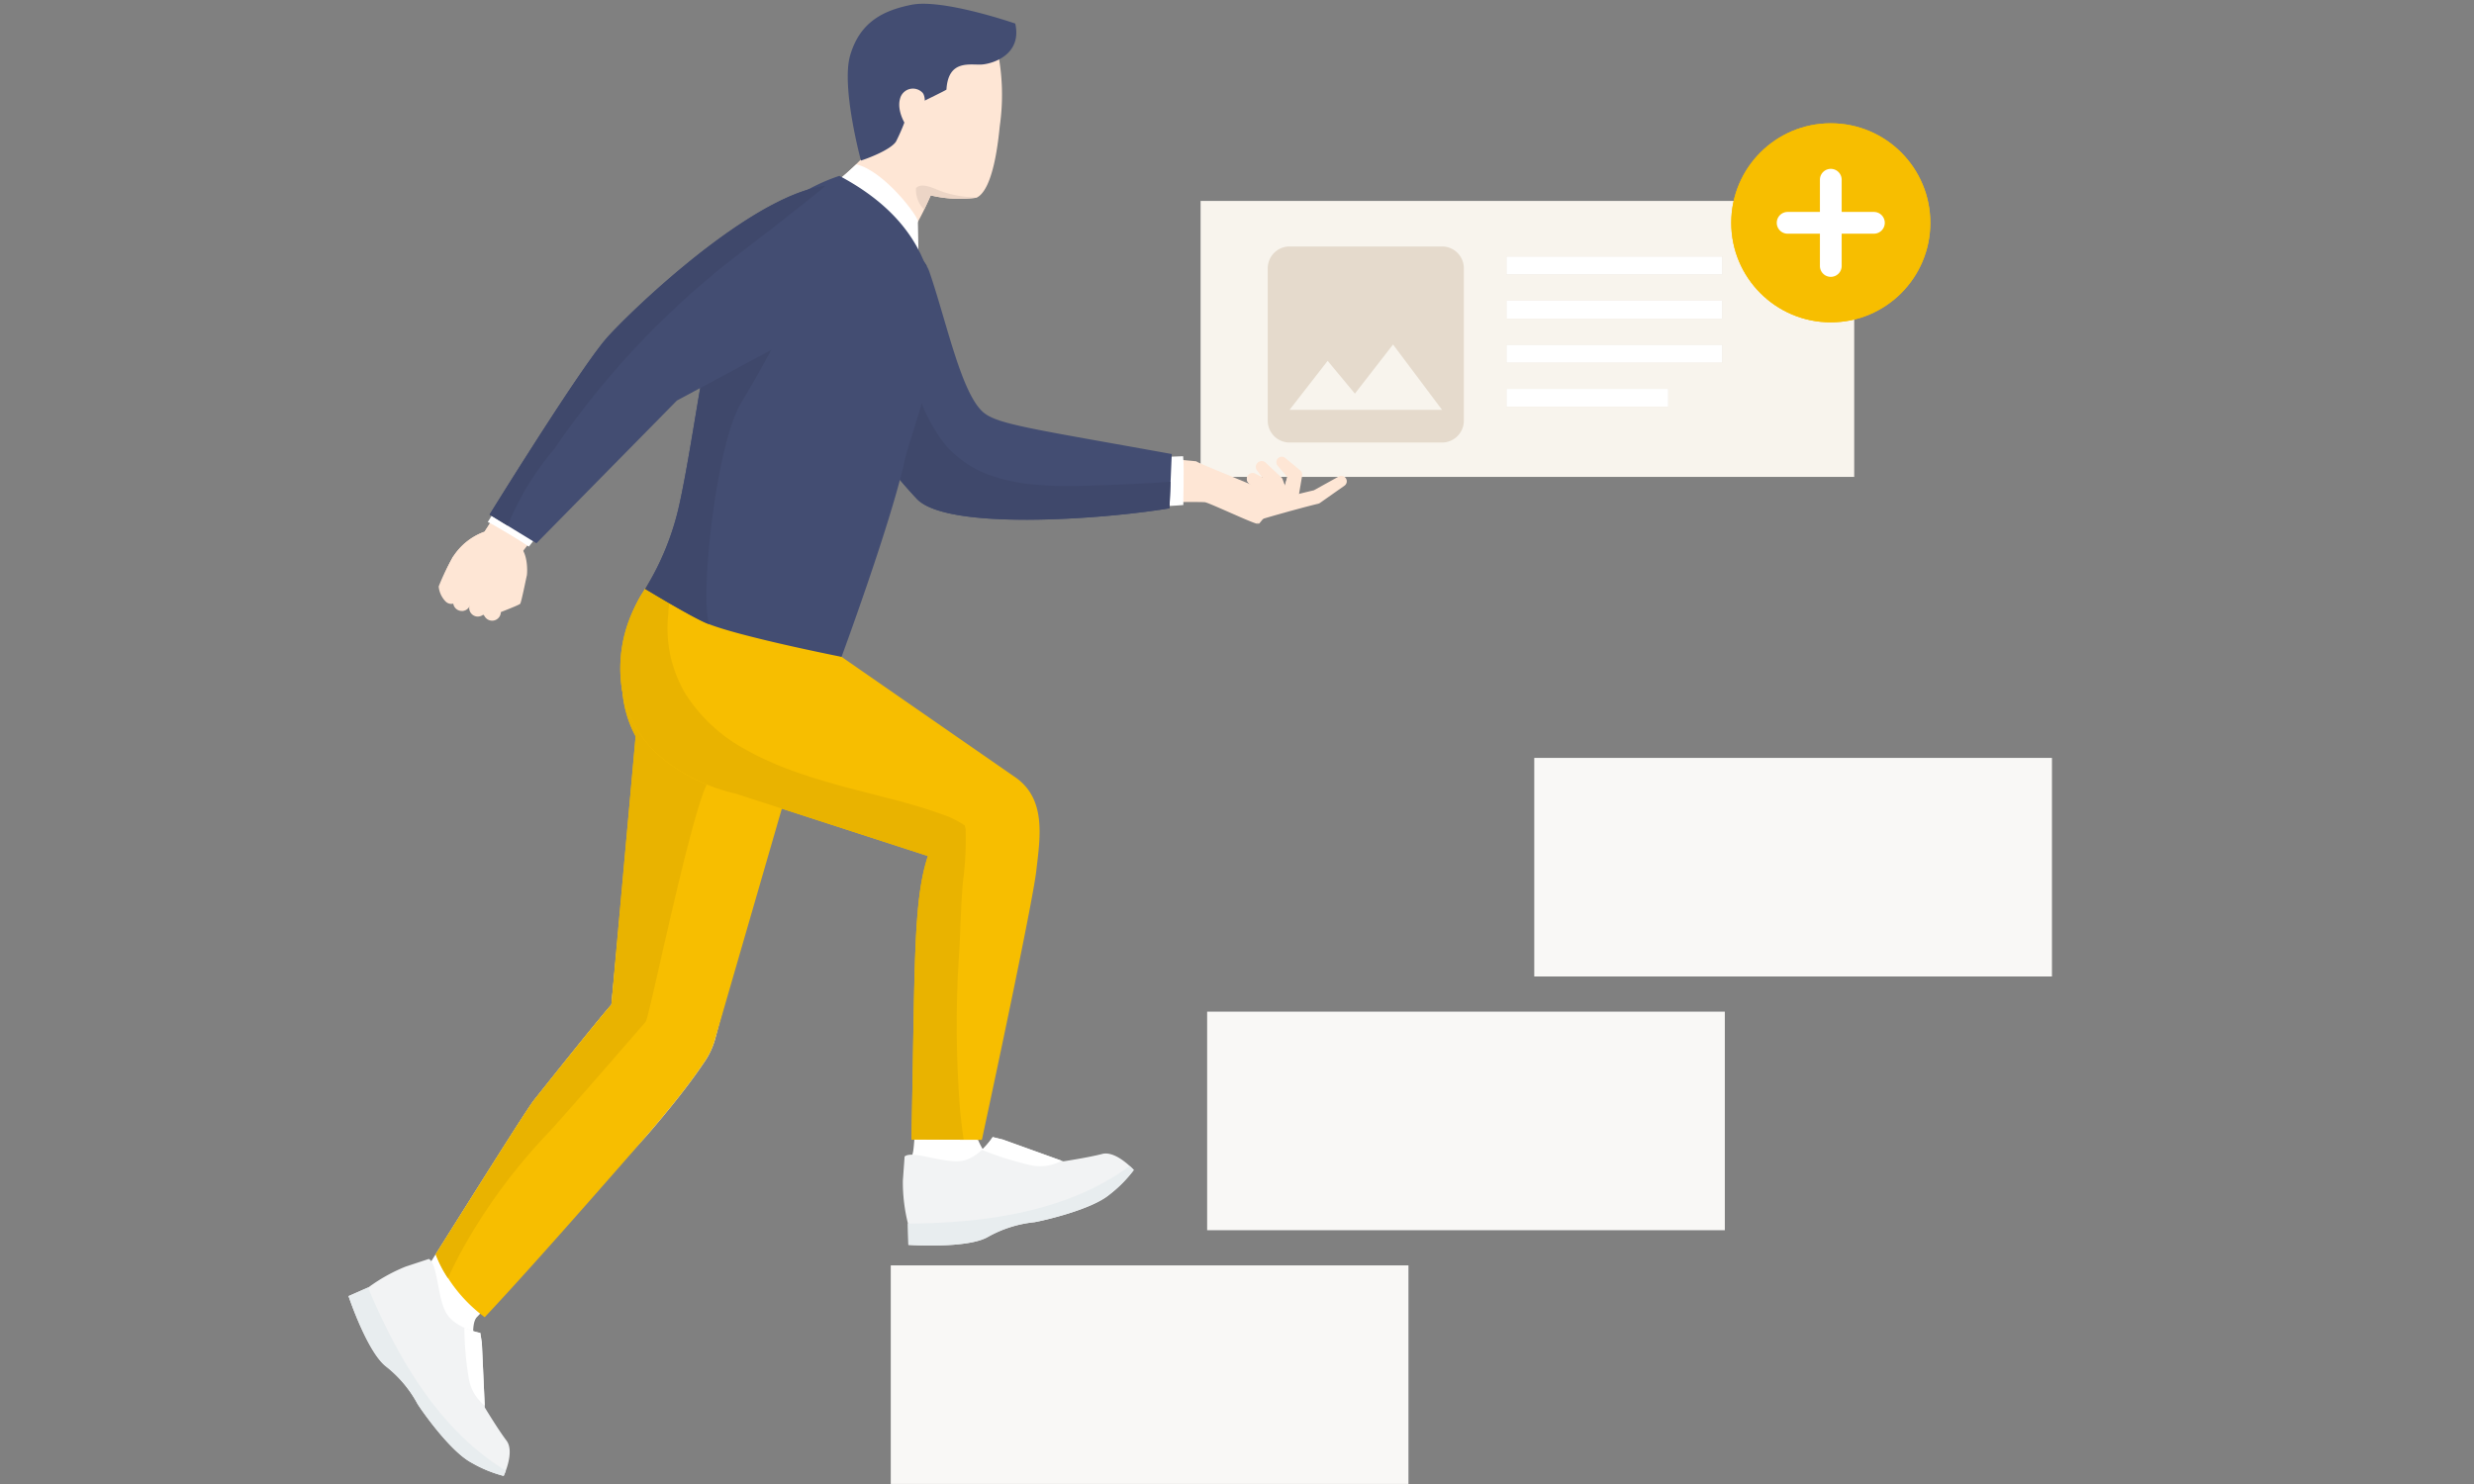 <svg xmlns="http://www.w3.org/2000/svg" xmlns:xlink="http://www.w3.org/1999/xlink" width="230" height="138" viewBox="0 0 230 138"><rect x="0" y="0" width="230" height="138" fill="#808080" stroke="none"/><defs><clipPath id="a"><rect width="230" height="138" transform="translate(0 9)" fill="none"/></clipPath></defs><g transform="translate(0 -9)" clip-path="url(#a)"><g transform="translate(32.4 9.351)"><g transform="translate(79.215 11.115)"><rect width="60.765" height="25.662" transform="translate(0 7.22)" fill="#f8f4ed"/><g transform="translate(49.334)"><circle cx="9.254" cy="9.254" r="9.254" fill="#f7be00"/><path d="M344.211,1035.418h-2.995v-2.995a1.011,1.011,0,1,0-2.023,0v2.995h-3a1.011,1.011,0,0,0,0,2.023h3v3a1.011,1.011,0,0,0,2.023,0v-3h2.995a1.011,1.011,0,0,0,0-2.023Z" transform="translate(-330.95 -1027.175)" fill="#f7be00"/><circle cx="9.254" cy="9.254" r="9.254" fill="#f7be00"/><path d="M344.211,1035.418h-2.995v-2.995a1.011,1.011,0,1,0-2.023,0v2.995h-3a1.011,1.011,0,0,0,0,2.023h3v3a1.011,1.011,0,0,0,2.023,0v-3h2.995a1.011,1.011,0,0,0,0-2.023Z" transform="translate(-330.95 -1027.175)" fill="#fff"/></g><g transform="translate(28.435 12.388)"><rect width="20.058" height="1.669" fill="#e5dacc"/><rect width="20.058" height="1.669" transform="translate(0 4.103)" fill="#e5dacc"/><rect width="20.058" height="1.669" transform="translate(0 8.206)" fill="#e5dacc"/><rect width="15.041" height="1.669" transform="translate(0 12.31)" fill="#e5dacc"/><rect width="20.058" height="1.669" fill="#fff"/><rect width="20.058" height="1.669" transform="translate(0 4.103)" fill="#fff"/><rect width="20.058" height="1.669" transform="translate(0 8.206)" fill="#fff"/><rect width="15.041" height="1.669" transform="translate(0 12.31)" fill="#fff"/></g></g><path d="M260.868,1075.319c0-.644-.779-.755-1.13-1.306-.074-.116-5.83-2.38-5.85-2.513l-2.539-.233-.654,4.042s3.633-.053,4.005,0,4.26,1.879,4.791,1.985a.744.744,0,0,0,.246-.014C257.788,1076.61,260.868,1075.649,260.868,1075.319Z" transform="translate(-175.066 -1028.954)" fill="#fee6d5"/><path d="M166.522,1131.428c-.668.712-4.6,5.6-7.2,8.88-.883,1.112-9.792,15.409-10.576,16.6l5.265,8.791c.17-.168-.85-4.312,0-5.212,4.22-4.458,15.117-16.1,15.888-17q1.393-1.608,2.717-3.274c.879-1.114,1.734-2.246,2.528-3.429l.093-.135a7.144,7.144,0,0,0,.963-2.156l8.227-31.551-14.9-2.645Z" transform="translate(-142.083 -1038.348)" fill="#fff"/><path d="M168.25,1098.327a10.646,10.646,0,0,0,1.214,4.02l-2.253,24.956c-.668.712-4.6,5.6-7.2,8.88-.7.877-6.376,9.941-9.136,14.326a13.753,13.753,0,0,0,4.559,5.853c4.753-5.038,14.443-16.171,15.154-17q1.393-1.608,2.717-3.274c.879-1.113,1.734-2.246,2.528-3.429l.093-.135a7.144,7.144,0,0,0,.963-2.156l8.072-27.873a30.735,30.735,0,0,0,3.789-8.867l-17.471-6.082S167.577,1090.678,168.25,1098.327Z" transform="translate(-142.772 -1034.223)" fill="#f7be00"/><path d="M153.5,1149.8a52.987,52.987,0,0,1,7.8-10.537c1.358-1.435,8.42-9.59,9.111-10.392.343-.5,4.181-19.355,5.746-22.21,1.249-2.279,4.952-.445,7.131.706.076.041.152.086.226.133l1.45-5a30.735,30.735,0,0,0,3.789-8.867l-17.471-6.082s-3.7,3.128-3.031,10.777a10.646,10.646,0,0,0,1.214,4.02l-2.253,24.956c-.668.712-4.6,5.6-7.2,8.88-.7.877-6.376,9.941-9.136,14.326a9.985,9.985,0,0,0,1.139,2.22Q152.7,1151.238,153.5,1149.8Z" transform="translate(-142.772 -1034.223)" fill="#e9b300" opacity="0.996"/><g transform="translate(0 116.719)"><path d="M151.568,1195.076l-.273-5.987-.145-.947s-2.385-.417-3.2-1.912-.766-4.548-1.586-4.97l-2.15.71a15.812,15.812,0,0,0-3.46,1.927l-1.856.816s1.734,5.2,3.5,6.553a11.118,11.118,0,0,1,2.918,3.479c.44.7,3.062,4.427,5.019,5.463a12.009,12.009,0,0,0,2.987,1.228s1.06-2.228.262-3.282S151.568,1195.076,151.568,1195.076Z" transform="translate(-138.896 -1181.259)" fill="#f2f3f4"/><path d="M156.3,1191.2a6.893,6.893,0,0,1-1.481-.479,29.781,29.781,0,0,0,.408,4.721,4.128,4.128,0,0,0,1.483,2.519l-.264-5.814Z" transform="translate(-144.048 -1184.321)" fill="#fff"/><path d="M140.714,1185.208l-.008-.02-1.81.8s1.734,5.2,3.5,6.553a11.116,11.116,0,0,1,2.918,3.479c.44.7,3.062,4.427,5.019,5.462a12.008,12.008,0,0,0,2.987,1.228s.092-.195.2-.492C147.27,1198.425,143.424,1191.635,140.714,1185.208Z" transform="translate(-138.896 -1182.53)" fill="#e8edef"/></g><path d="M247.7,1071.062s-.729,4.536-.255,4.536c.265,0,2.4.014,4.131-.147-.034-.116.1-3.392-.02-4.538Z" transform="translate(-173.964 -1028.84)" fill="#fff"/><path d="M218.143,1056.636c-2.054-1.722-3.42-8.377-5.033-13.079-.846-2.465-5.514-4.88-7.981-4.039h0c-2.436.83-4.368,4.179-3.591,6.633a44.4,44.4,0,0,0,10.389,18.5c2.763,2.98,17.235,1.933,23.5.892l.214-5.045C222.7,1058.156,219.464,1057.743,218.143,1056.636Z" transform="translate(-159.106 -1018.628)" fill="#434d72"/><path d="M234.372,1063.152c-2.407.149-4.834.242-7.246.307a31.747,31.747,0,0,1-3.7-.082,17.181,17.181,0,0,1-4.346-.795,9.948,9.948,0,0,1-4.27-2.695,14.269,14.269,0,0,1-2.675-4.852,36.005,36.005,0,0,1-1.458-8.054,4.513,4.513,0,0,1,1.362-3.29,3.739,3.739,0,0,1,.826-.669c-1.27-2.263-5.448-4.283-7.735-3.5h0c-2.436.83-4.368,4.179-3.591,6.633a44.4,44.4,0,0,0,10.389,18.5c2.763,2.98,17.235,1.933,23.5.892l.106-2.472C235.145,1063.1,234.759,1063.128,234.372,1063.152Z" transform="translate(-159.106 -1018.628)" fill="#3f486b"/><path d="M160.705,1082.956a2.461,2.461,0,0,0-2.462,1.336c-.118.523.066,1.675.863,1.963l.311,1.224s-.425.3-.715.523a1.2,1.2,0,0,0-.458,1.678s2.7-1.016,2.815-1.164.567-2.445.616-2.617S161.863,1083.48,160.705,1082.956Z" transform="translate(-145.099 -1032.721)" fill="#fee6d5"/><path d="M209.008,1016.076l.321,8.022s.008.068.032.186l-.324-.14a31.66,31.66,0,0,1-3.934,3.687l6.173,6.36a28.23,28.23,0,0,0,3.167-5.562,11.664,11.664,0,0,0,4.262.212c1.608-.773,2.04-5.546,2.16-6.682a20.419,20.419,0,0,0-.21-6.985Z" transform="translate(-160.316 -1010.807)" fill="#fee6d5"/><path d="M219.233,1034.244c-.555-.206-1.713-.82-2.27-.375a.617.617,0,0,1-.08.054,2.6,2.6,0,0,0,.748,2.015c.229-.466.436-.911.618-1.313a11.654,11.654,0,0,0,4.262.213l.014-.008q-.376-.016-.75-.053A10.321,10.321,0,0,1,219.233,1034.244Z" transform="translate(-164.121 -1016.804)" fill="#ecd5c6"/><path d="M221.848,1159.317c.051-3.119-5.267,1.074-5.267,1.074,0,.256-.154,2.92-.256,3.426s-1.125,4.04.972,4.448,7.735-2.271,7.056-2.893A6.925,6.925,0,0,1,221.848,1159.317Z" transform="translate(-163.837 -1057.068)" fill="#fff"/><path d="M207.522,1030.792c-1.171,1.1-2.419,2.092-2.419,2.092l8.209,6.633-.062-3.391C213.416,1035.809,210.162,1031.4,207.522,1030.792Z" transform="translate(-160.316 -1015.86)" fill="#fff"/><path d="M212.845,1106.078,196.8,1094.952l-17.322-7.4a12.7,12.7,0,0,0-3.031,10.777c1.564,7.645,10.485,9.34,10.485,9.34l17.9,5.809c-1.394,4.2-1.189,10.1-1.532,26.363l6.547.026c1.5-6.944,4.818-22.633,5.067-25.1C215.273,1111.676,215.863,1108.081,212.845,1106.078Z" transform="translate(-150.965 -1034.223)" fill="#f7be00"/><path d="M208.155,1139.858q-.209-1.459-.35-2.926a101.691,101.691,0,0,1-.037-14.947c.1-2.1.141-4.2.338-6.286a29.416,29.416,0,0,0,.229-4.723c-.026-.12-.055-.239-.087-.357a13,13,0,0,0-1.481-.8,53.432,53.432,0,0,0-5.906-1.789c-4.451-1.163-9.088-2.226-13.117-4.533a15.049,15.049,0,0,1-5.434-5.079,11.888,11.888,0,0,1-1.607-7.515,4.634,4.634,0,0,1,.635-2.348l.124-.161-1.988-.849a12.7,12.7,0,0,0-3.031,10.777c1.564,7.645,10.485,9.34,10.485,9.34l17.9,5.809c-1.394,4.2-1.189,10.1-1.532,26.363Z" transform="translate(-150.965 -1034.223)" fill="#e9b300"/><path d="M197.719,1032.374a17.57,17.57,0,0,0-11.5,12.481c-1.281,5.211-2.253,13.017-3.37,18.082a25.249,25.249,0,0,1-3.177,7.847s4.218,2.567,5.733,3.2c2.918,1.213,12.517,3.12,12.517,3.12s4.458-12.075,5.805-17.981S212.089,1040,197.719,1032.374Z" transform="translate(-152.087 -1016.372)" fill="#434d72"/><path d="M193.992,1038.827a4.738,4.738,0,0,1-.524-3.359,17.238,17.238,0,0,0-7.255,10.388c-1.281,5.211-2.253,13.017-3.37,18.082a25.249,25.249,0,0,1-3.177,7.847s4.218,2.567,5.733,3.2l.214.085c-.887-2.544.642-16.74,2.991-20.62a100.754,100.754,0,0,0,6.239-12.051q.392-.959.754-1.929A5.4,5.4,0,0,1,193.992,1038.827Z" transform="translate(-152.087 -1017.372)" fill="#3f486b"/><g transform="translate(46.412)"><path d="M213.416,1008.815c-2.5.507-4.754,1.518-5.684,4.693-.858,2.928,1,9.791,1,9.791.607-.191,2.744-.99,3.259-1.766a17.948,17.948,0,0,0,1.013-2.423l1.477-1.3s2.2-1.069,2.2-1.114c.17-2.875,2.275-2.24,3.338-2.334,1.041-.092,3.7-.946,3.059-3.805C223.074,1010.557,216.34,1008.221,213.416,1008.815Z" transform="translate(-207.505 -1008.718)" fill="#434d72"/><path d="M214.657,1021.327c-.409,1.418,1,3.4,1.442,3.222s.525-1.31.525-1.31.649-1.751.143-2.453A1.233,1.233,0,0,0,214.657,1021.327Z" transform="translate(-209.795 -1012.494)" fill="#fee6d5"/></g><g transform="translate(51.536 105.388)"><path d="M233.614,1166.078c-1.279.336-3.612.689-3.612.689l-5.64-2.029-.931-.227s-1.293,2.046-2.988,2.232-4.5-1.024-5.2-.427l-.163,2.259a15.808,15.808,0,0,0,.464,3.934l.047,2.027s5.471.379,7.392-.738a11.106,11.106,0,0,1,4.328-1.372c.811-.142,5.26-1.145,6.963-2.559a12.016,12.016,0,0,0,2.274-2.294S234.892,1165.742,233.614,1166.078Z" transform="translate(-215.08 -1164.51)" fill="#f2f3f4"/><path d="M226.943,1164.51a6.882,6.882,0,0,1-1.007,1.188,29.83,29.83,0,0,0,4.52,1.422,4.123,4.123,0,0,0,2.894-.412l-5.476-1.971Z" transform="translate(-218.592 -1164.51)" fill="#fff"/><path d="M236.392,1168.484c-5.885,4.333-13.628,5.3-20.6,5.359h-.022l.046,1.976s5.471.38,7.392-.738a11.112,11.112,0,0,1,4.328-1.372c.811-.142,5.26-1.145,6.963-2.558a12.011,12.011,0,0,0,2.274-2.295S236.626,1168.7,236.392,1168.484Z" transform="translate(-215.302 -1165.796)" fill="#e8edef"/></g><path d="M152.879,1085.624c-.375-.17-.1-1.241-.275-.866a20.75,20.75,0,0,0-1.316,2.721,2.3,2.3,0,0,0,.626,1.377.746.746,0,0,0,1.1-1.011,1.318,1.318,0,0,1-.221-.338c.053-.131.184-.371.259-.508s.15-.276.2-.388A.746.746,0,0,0,152.879,1085.624Z" transform="translate(-142.905 -1033.293)" fill="#fee6d5"/><path d="M154.585,1085.678a.808.808,0,0,0-.961.618c-.026.12-.074.381-.131.683-.063.338-.168.9-.2,1.012a4.562,4.562,0,0,0-.024,1.358.807.807,0,0,0,.8.727.774.774,0,0,0,.081,0,.808.808,0,0,0,.724-.883,4.632,4.632,0,0,1-.022-.783c.043-.163.114-.539.224-1.132.049-.264.1-.539.121-.635A.807.807,0,0,0,154.585,1085.678Zm.269,2.74v0Z" transform="translate(-143.535 -1033.611)" fill="#fee6d5"/><path d="M155.631,1089.732v0Z" transform="translate(-144.31 -1034.928)" fill="#fee6d5"/><path d="M157.112,1086.568a.856.856,0,0,0-1.164.183,4.216,4.216,0,0,0-.4,2.136,7.86,7.86,0,0,1-.06,1.063.807.807,0,0,0,.714.891.829.829,0,0,0,.089,0,.808.808,0,0,0,.8-.718,6.939,6.939,0,0,0,.047-1.513,2.8,2.8,0,0,1,.279-.947A.807.807,0,0,0,157.112,1086.568Zm-1.56,2.331Zm0,0v0Zm1.582-.324,0,.023Z" transform="translate(-144.263 -1033.859)" fill="#fee6d5"/><path d="M157.922,1089.6l0,.023Z" transform="translate(-145.051 -1034.885)" fill="#fee6d5"/><path d="M158.6,1087.687a.807.807,0,0,0-.924.671l-.236,1.489v.053c-.012.462,0,.925,0,.944a.808.808,0,0,0,.807.787h.02a.808.808,0,0,0,.787-.827s-.009-.407,0-.811l.219-1.384A.807.807,0,0,0,158.6,1087.687Z" transform="translate(-144.892 -1034.264)" fill="#fee6d5"/><path d="M162.026,1077.37l-3.71-2.344-2.724,4.238a5.806,5.806,0,0,0-2.949,2.37,20.347,20.347,0,0,0-1.232,2.721l4.718,3.054s2.508-2.366,2.508-5.275c0-.124-.006-.244-.018-.36Z" transform="translate(-142.945 -1030.171)" fill="#fee6d5"/><path d="M152.654,1082.523c.021-.021.039-.042.059-.063a7.084,7.084,0,0,1,1.924-1.885,6.44,6.44,0,0,1,3.25-.875,9.438,9.438,0,0,1,2.368.246l1.991-2.576-3.71-2.344-2.724,4.238a5.806,5.806,0,0,0-2.949,2.37c-.3.535-.566,1.1-.773,1.576A4.238,4.238,0,0,1,152.654,1082.523Z" transform="translate(-143.165 -1030.171)" fill="#fee6d5"/><path d="M158.037,1078.056c.446.184,3.191,1.828,3.821,2.285l2.716-3.469-4.084-2.8Z" transform="translate(-145.089 -1029.862)" fill="#fff"/><path d="M191.147,1033.69c-6.633-.906-19.279,11.185-21.894,14.078-2.431,2.689-10.973,16.515-10.973,16.515l4.356,2.666,13.061-13.272,14.023-7.528S194.088,1034.092,191.147,1033.69Z" transform="translate(-145.167 -1016.781)" fill="#434d72"/><path d="M164.283,1058.224a79.107,79.107,0,0,1,17.818-18.636c2.12-1.62,7.046-5.463,7.4-5.855-6.889.9-17.837,11.4-20.248,14.064-2.431,2.689-10.973,16.515-10.973,16.515l1.682,1.03A26.306,26.306,0,0,1,164.283,1058.224Z" transform="translate(-145.167 -1016.811)" fill="#3f486b"/><g transform="translate(83.101 42.148)"><path d="M268.092,1072.245l-1.341-1.107a.5.5,0,0,0-.7.715l.869,1.012-.243.861-1.32.6a.956.956,0,0,0-.149.085.9.9,0,1,0,1.04,1.474l1.406-.993.1-.067a.631.631,0,0,0,.256-.408l.267-1.561.015-.087A.554.554,0,0,0,268.092,1072.245Z" transform="translate(-262.738 -1071.023)" fill="#fee6d5"/><path d="M266.239,1076.006c.063-.06.125-.122.185-.185a2.4,2.4,0,0,0,.6-.888,7.192,7.192,0,0,0,.334-2.044c-.091-.275-.418-.468-.629-.646a3.121,3.121,0,0,1-.716-.817c-.006-.01-.01-.02-.016-.031a.5.5,0,0,0,.052.578l.869,1.012-.243.861-1.32.6a.964.964,0,0,0-.149.085.9.9,0,0,0,1.034,1.478Z" transform="translate(-262.738 -1071.144)" fill="#fee6d5"/><path d="M266.339,1075.306l-.721-1.907-.03-.092a.484.484,0,0,0-.128-.2l-1.437-1.349a.539.539,0,0,0-.8.722l1.067,1.388.126.643-1.766.688a1.035,1.035,0,0,0-.123.058.965.965,0,1,0,.947,1.681l2.175-1.225.091-.051C266.038,1075.5,266.447,1075.64,266.339,1075.306Z" transform="translate(-261.837 -1071.214)" fill="#fee6d5"/><path d="M271.681,1073.875a.5.5,0,0,0-.682-.2l-2.322,1.286c-.414.085-2.815.687-2.815.687l-1.094.031q-.668.112-1.337.215a.9.9,0,1,0,.4,1.752c.433-.129.866-.257,1.3-.38l1.3-.365,1.306-.353c.436-.114.872-.227,1.31-.333l.043-.01a.477.477,0,0,0,.159-.072l2.286-1.606A.5.5,0,0,0,271.681,1073.875Z" transform="translate(-262.04 -1071.862)" fill="#fee6d5"/><path d="M262.741,1077.152a13.08,13.08,0,0,1,1.334-.925c.342-.215.8-.107,1.127-.34a5.493,5.493,0,0,0-.443-2.213,6.793,6.793,0,0,1-1.545-1.624c-.009-.015-.016-.032-.024-.047a.538.538,0,0,0,.036.6l1.067,1.387.126.643-1.766.689a1.073,1.073,0,0,0-.123.058.965.965,0,0,0,.211,1.769Z" transform="translate(-261.837 -1071.341)" fill="#fee6d5"/><path d="M265.4,1076.413l-.906-2.151-.037-.114a.492.492,0,0,0-.246-.288l-1.15-.586a.541.541,0,0,0-.6.89l.724.633.118.6-.583.242a1,1,0,0,0-.254.154.974.974,0,0,0,1.255,1.49l1.174-.44C265.106,1076.663,265.493,1076.693,265.4,1076.413Z" transform="translate(-261.863 -1071.733)" fill="#fee6d5"/><path d="M264.025,1075.939c-.133-.387-.245-.781-.374-1.168-.017-.053-.036-.106-.054-.159l-.016-.011a7.36,7.36,0,0,1-.886-.431.778.778,0,0,1-.482-.513.539.539,0,0,0,.125.65l.724.633.118.6-.583.242a1,1,0,0,0-.254.154c-.411.347-.819.973-.472,1.384a2.981,2.981,0,0,0,1.44.735l1.04-1.265C264.229,1076.51,264.123,1076.224,264.025,1075.939Z" transform="translate(-261.74 -1071.875)" fill="#fee6d5"/></g><rect width="48.128" height="20.325" transform="translate(50.412 117.319)" fill="#f9f8f6"/><rect width="48.128" height="20.325" transform="translate(79.824 93.724)" fill="#f9f8f6"/><rect width="48.128" height="20.325" transform="translate(110.236 70.129)" fill="#f9f8f6"/><path d="M283.457,1058.287v-14.182a2.031,2.031,0,0,0-2.026-2.025H267.25a2.031,2.031,0,0,0-2.025,2.025v14.182a2.031,2.031,0,0,0,2.025,2.025h14.181A2.031,2.031,0,0,0,283.457,1058.287Zm-12.662-5.571,2.533,3.049,3.545-4.568,4.558,6.078H267.25Z" transform="translate(-179.767 -1019.512)" fill="#e5dacc"/></g></g></svg>